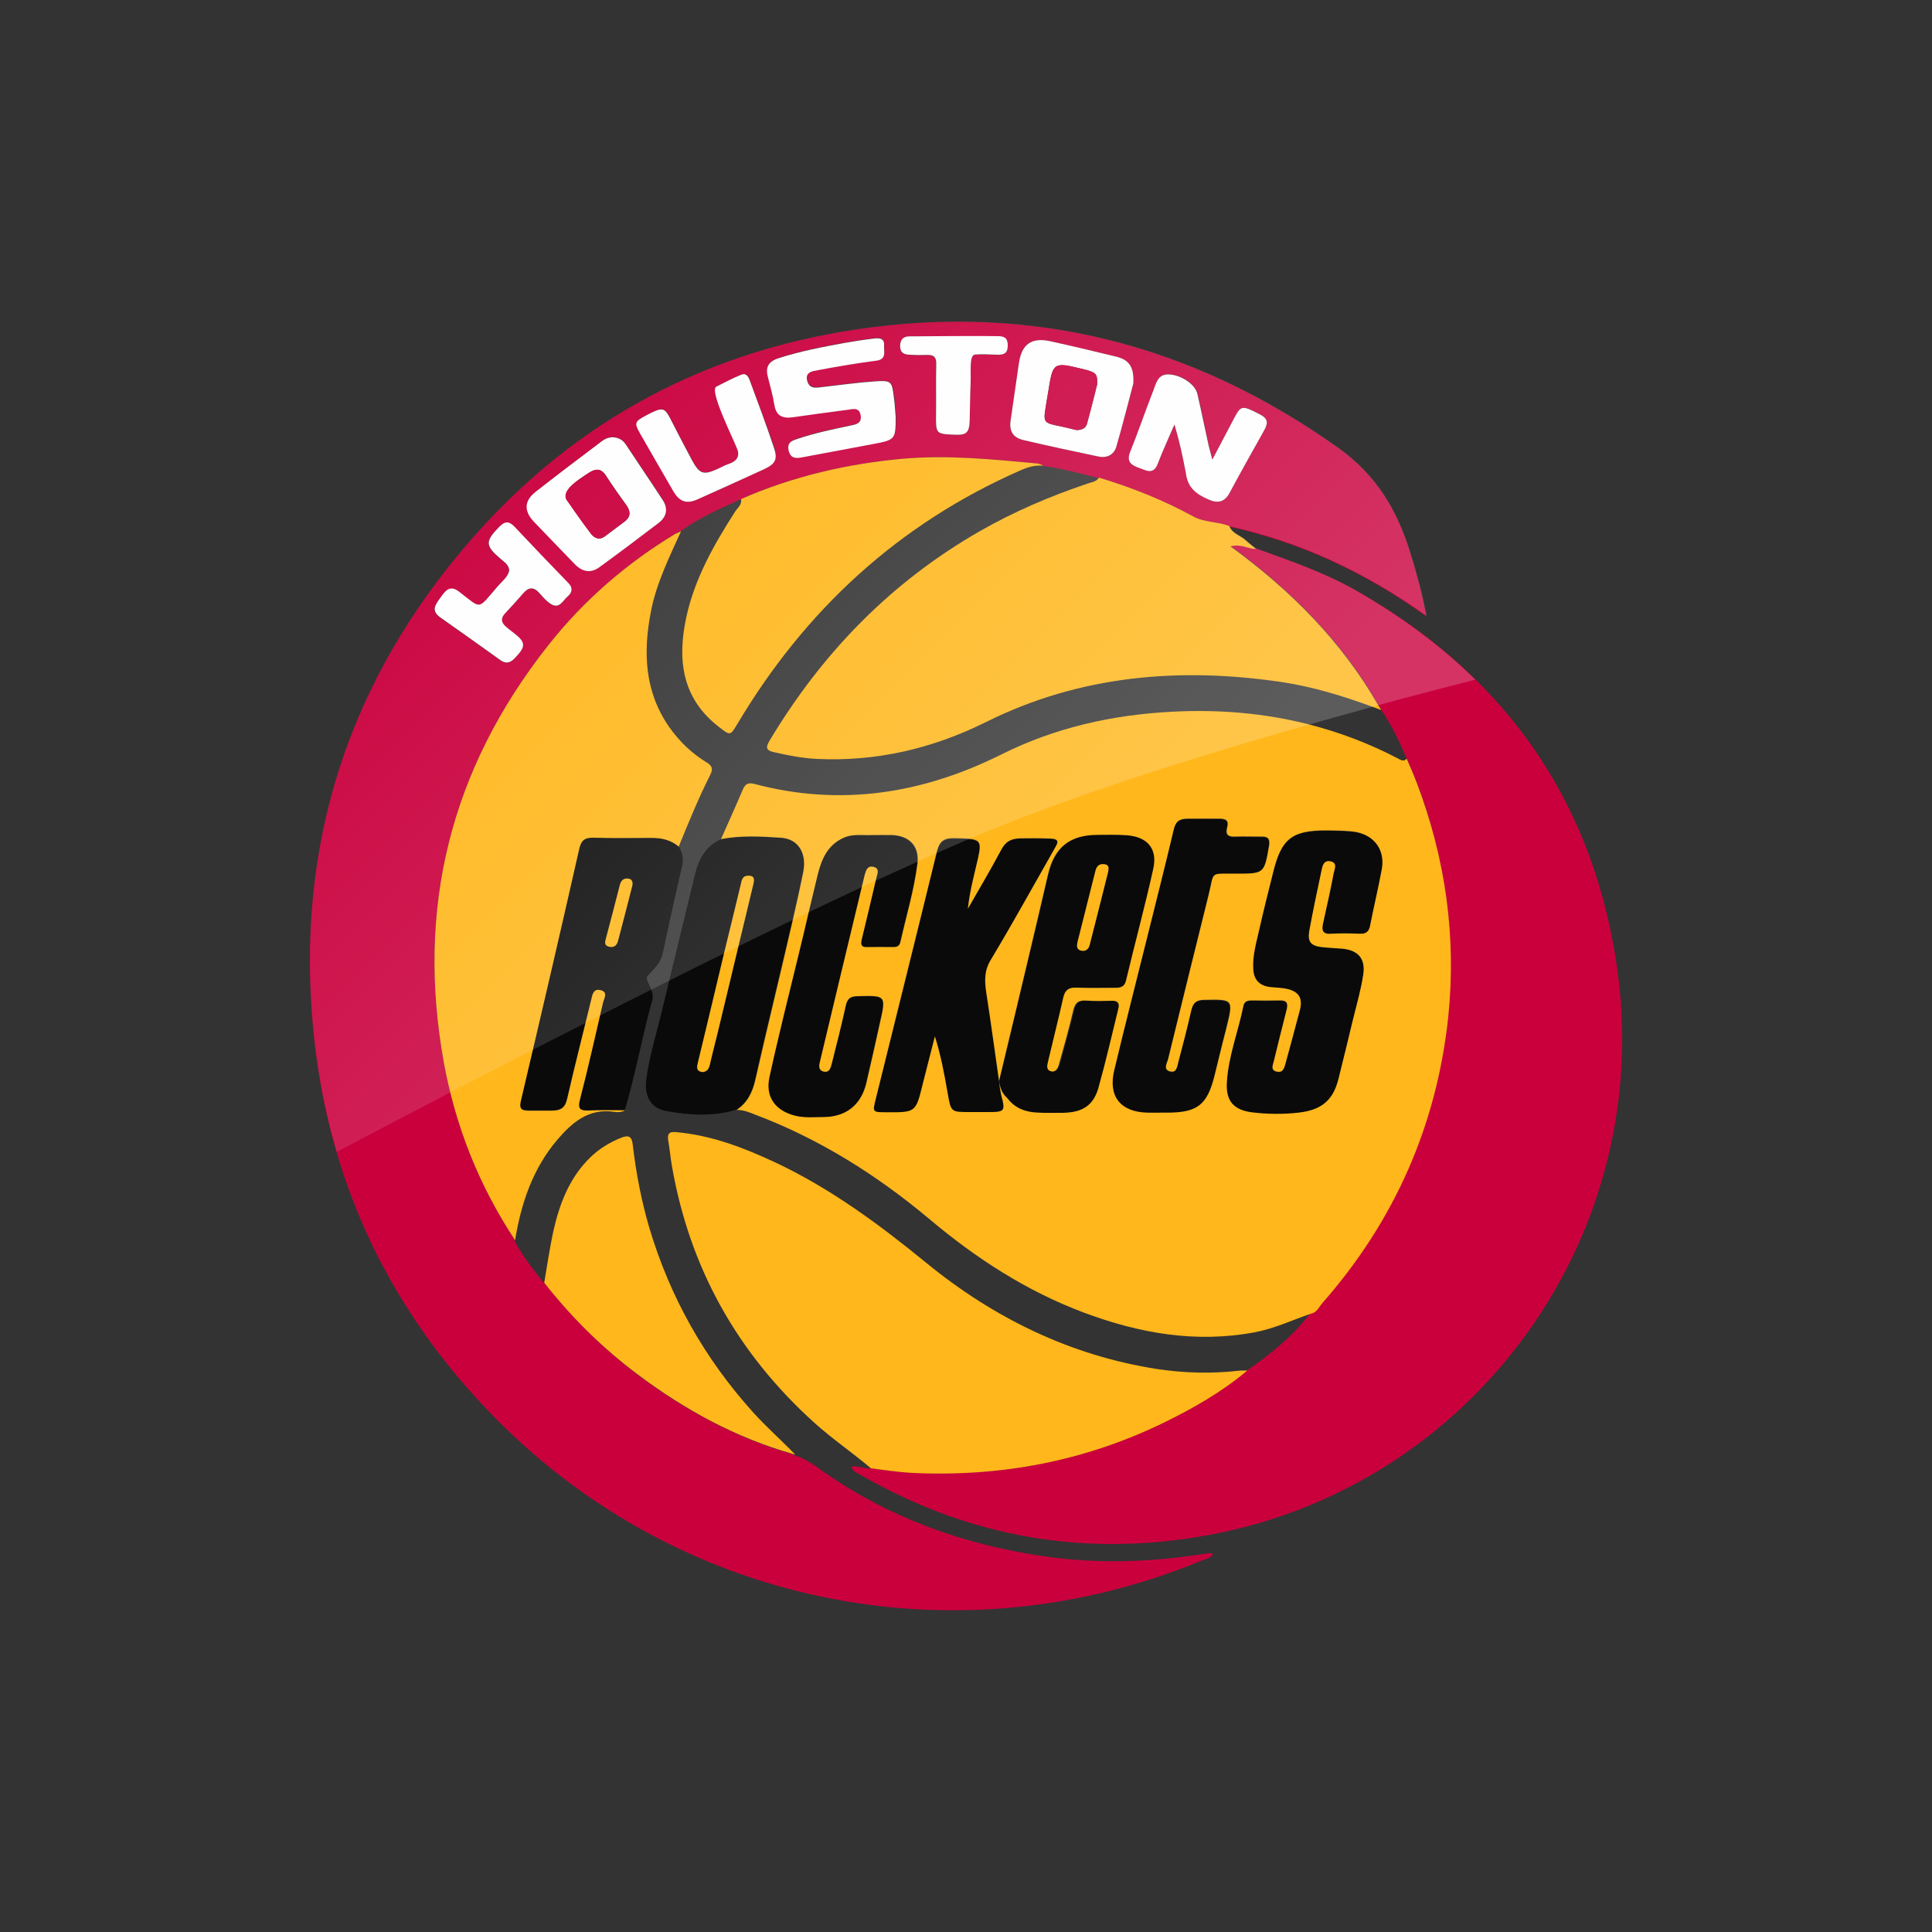 <?xml version="1.0" encoding="utf-8"?>
<!-- Generator: Adobe Illustrator 24.2.0, SVG Export Plug-In . SVG Version: 6.00 Build 0)  -->
<svg version="1.1" id="katman_1" xmlns="http://www.w3.org/2000/svg" xmlns:xlink="http://www.w3.org/1999/xlink" x="0px" y="0px"
	 viewBox="0 0 1000 1000" style="enable-background:new 0 0 1000 1000;" xml:space="preserve">
<rect x="0" y="0" width="1000" height="1000" fill="#333333" stroke="none"/>
<style type="text/css">
	.st0{fill:#CA003D;}
	.st1{fill:#FEFEFE;}
	.st2{fill:#0A0A0A;}
	.st3{fill:#FFB71B;}
	.st4{opacity:0.2;fill-rule:evenodd;clip-rule:evenodd;fill:url(#SVGID_1_);}
</style>
<g>
	<g>
		<g>
			<path class="st0" d="M730,286.4c-6.7-22.1-17.5-40.4-37.3-54.5c-75.4-53.7-158.5-75.1-250-61.3
				c-82.5,12.4-151.1,51.2-204.4,115.2c-62.1,74.5-86.8,160.8-75.1,257.1c2.3,18.4,5.9,36.3,11,53.4c14.6,49.9,40.8,94.4,78,133.4
				c95.9,100.8,241.9,131.2,370.4,77.8c1.8-0.7,4.1-0.9,5.1-3.1c-0.3-0.3-0.5-0.5-0.6-0.5c-1.1,0.1-2.3,0.1-3.4,0.3
				c-27.8,4.4-55.7,5.4-83.6,1.3c-41-6-79.2-19.6-113.4-43.4c-4.9-3.4-9.6-7.1-15.4-8.8c-0.3-0.2-0.5-0.3-0.8-0.5
				c-29.4-8.5-55.9-22.8-80.3-41.1C312,697.9,296,682.1,282,664.2c-0.2,0-0.3-0.1-0.5-0.1c-5.5-7-11.1-14-15.2-21.9
				c0-0.3-0.1-0.6-0.1-0.9c-15.4-23.5-26.4-48.8-33.1-75.8c-1.2-5-2.3-10.1-3.3-15.2c-14.6-80.1,3.5-152.3,53.9-216.2
				c18.3-23.2,40.4-42.3,65.7-57.8c1-0.6,2.1-1,3.1-1.5c9.5-6.9,20.2-11.6,30.8-16.3c0.1,0,0.2,0.1,0.3,0.1c0-0.1,0-0.2,0-0.3
				c26.9-11.8,55-18.3,84.2-20.9c23.2-2.1,46.1,0.4,69.1,2.5c1.1,0.1,2.2,0.7,3.3,1.1c-0.3,0-0.5,0-0.8,0c0.2,0.1,0.3,0.1,0.5,0.2
				c9.7,1.2,19.1,3.9,28.6,6.2c0,0.1,0,0.1,0,0.1c0.1-0.1,0.2-0.2,0.2-0.3c16.9,5.1,33.3,11.6,48.8,20.1c5.8,3.2,12.7,2.6,18.7,5
				c0,0.1,0.1,0.2,0.1,0.3c36.7,8.1,70.1,23.6,101.9,46.4C736,306.6,733,296.5,730,286.4z M293.6,308.9c-2.6,2.2-4.3,6.8-8.9,3.6
				c-2-1.4-3.7-3.4-5.4-5.2c-2.9-3.3-5.7-3.6-8.6-0.1c-3,3.5-6.1,7-9.3,10.3c-2.3,2.5-2.2,4.7,0.3,6.9c1.2,1,2.4,1.9,3.6,2.9
				c6.9,5.2,7,7.3,1,13.5c-2.4,2.5-4.6,3-7.5,0.9c-10.3-7.4-20.7-14.8-31.1-22.1c-5.1-3.6-2.2-6.8,0.2-10.2c2.5-3.5,4.8-6.7,9.7-3
				c11.9,9.1,9.3,9.4,19.9-2.8c2.2-2.6,5.2-4.7,6-8.2c-0.2-3-2.4-4.3-4.3-5.9c-8.4-7-8.4-9.2-0.7-16.9c2.9-2.9,5-2.7,7.7,0.1
				c9.3,9.8,18.6,19.5,27.9,29.3C296.6,304.5,296,306.8,293.6,308.9z M341.1,270.5c-10.1,7.7-20.3,15.3-30.5,22.8
				c-4.5,3.3-9,2.8-12.9-1.3c-7.1-7.4-14.3-14.6-21.3-22.1c-5.2-5.5-5-10.7,0.9-15.4c11.3-8.9,22.9-17.6,34.4-26.3
				c1.5-1.2,3.3-1.9,5.6-2c2.6,0.2,4.9,1.1,6.6,3.6c6.4,9.6,12.9,19.2,19.2,28.9C345.8,263.1,345.3,267.2,341.1,270.5z M395.5,242.8
				c-11.3,5.2-22.7,10.4-34.2,15.5c-6,2.7-9.6,1.3-12.9-4.5c-5.6-9.9-11.4-19.6-17-29.5c-3.2-5.7-2.9-6.2,3.9-9.8
				c7.5-3.9,8.7-3.8,11.6,1.8c3.7,7.2,7.4,14.4,11.2,21.5c4.1,7.6,5.9,8.2,13.7,4.7c1.8-0.8,3.5-1.7,5.3-2.4c3.5-1.2,5.5-3,5-6.5
				c-0.7-3.4-15.3-31.6-11.2-33.6c4.7-2.3,8.4-4.3,13-6.2c2.4-0.9,3.5,0.9,4.2,2.8c4.2,11.6,8.6,23.1,12.6,34.7
				C402.7,237.5,401.5,240,395.5,242.8z M452.2,229.6c-12.3,2.3-24.5,4.6-36.8,6.9c-3.2,0.6-6.2,0.9-7.1-3.5c-1-4.4,2.2-5.2,5.1-6.2
				c8.8-3,17.8-4.8,26.8-6.7c2.8-0.6,6-1,5.4-5.2c-0.7-4.4-3.8-3.4-6.7-3c-9.5,1.3-19.1,2.5-28.6,3.9c-5.3,0.8-8.4-0.8-9.4-6.5
				c-0.8-4.9-2.2-9.7-3.4-14.6c-1.3-5,0.6-7.9,5.6-9.5c11.2-3.6,22.7-5.8,34.2-7.9c5.1-0.9,10.2-1.7,15.4-2.3c2.7-0.3,5.3-0.1,5,3.7
				c-0.2,3.2,1.5,7.1-4.1,7.8c-10.1,1.3-20.1,3-30.1,4.9c-2.6,0.5-6.9,0.8-5.6,5.5c1.2,4.4,4.8,3.5,8.1,3.2c9-1,17.9-2.3,27-2.9
				c8.6-0.5,8.8,0,10,8.6c0.4,3.2,0.6,6.5,0.9,9.8C463.7,227.2,463.4,227.5,452.2,229.6z M521.5,179.3c-0.2,3.5-1.9,4.5-5.3,4.4
				c-4.4-0.1-7.4-0.4-11.4-0.1c-3.4,0-2.3,7.8-2.5,14.6c-0.3,6.5-0.3,13.1-0.5,19.6c-0.2,6.2-1.6,7.6-7.6,7.3
				c-10-0.5-9.9-0.5-9.8-10.6c0.1-8.7-0.1-17.3,0.1-26c0.1-3.6-1.3-4.9-4.7-4.7c-3.1,0.1-6.2,0.1-9.2-0.1c-2.7-0.1-4.8-1-4.8-4.4
				c0-3.5,1.6-5.1,4.8-5.1c7.1-0.1,40.3-0.2,46.4,0C520.9,174.1,521.7,176.1,521.5,179.3z M568.6,236.3c-13-2.7-25.9-5.5-38.8-8.5
				c-5.6-1.3-7.6-4.6-6.7-10.2c1.4-9.9,2.9-19.8,4.3-29.7c1.4-9.8,6.5-13.5,16.1-11.3c11.4,2.5,22.8,5.3,34.2,8
				c6.6,1.6,9.4,5.2,8.9,13.9c-2.5,9.4-5.4,21.1-8.8,32.7C576.7,235.4,573,237.2,568.6,236.3z M653.9,223.5
				c-5.9,10.4-11.8,20.7-17.3,31.3c-2.8,5.3-6.5,5.9-11.4,3.6c-6-2.7-10.5-5.9-11.4-13.6c-2.2-10.9-3.3-15.9-5.9-25.1
				c-3.1,7.2-6.1,13.6-8.6,20.2c-2.3,6.2-6.2,3.5-9.9,2.2c-3.8-1.3-6.4-3.1-4.4-8.1c4.2-10.5,7.9-21.2,12-31.8
				c1.5-3.8,2.3-8.7,8-8.5c6.4,0.2,13.6,5,14.8,9.9c2.2,8.9,4,18,5.9,27c0.4,2,1,4,1.9,7.2c4.2-8.1,7.9-15.2,11.7-22.2
				c3.1-5.9,4-5.8,13.1-1.1C657.2,217.1,655.9,220,653.9,223.5z"/>
			<path class="st0" d="M626.3,794.4c-63.8,11.9-124.3,1.6-180.7-30.9c-1.7-1-4-1.5-5-4.3c3.6-0.9,6.9,1.3,10.2,0.7
				c6.7,0.8,13.4,1.9,20.1,2.2c45.9,2.5,89.8-5.6,131.2-25.8c15.4-7.5,30.3-16,43.5-27.1c12.2-8.4,23.6-17.6,32.6-29.5
				c3.3-0.6,4.3-3.6,6.2-5.7c37.2-42.4,59-91.7,65-147.8c4.4-41.5-1.3-81.8-16-120.9c-1.6-4.3-3.5-8.5-5.3-12.7
				c-3.8-8.7-7.8-17.4-13.2-25.2c-0.5-0.9-1-1.7-1.4-2.5c-18.9-33-45.2-59.4-76.5-82.3c5.6-1.4,9.2,1.6,13.2,1.3
				c17.4,6.3,34.9,12.3,51.1,21.4c23.7,13.4,44.6,28.8,62.4,46.4c39.3,38.7,64.1,87.7,73,147.2C857.6,637.9,764.3,768.6,626.3,794.4
				z"/>
		</g>
		<g>
			<path class="st1" d="M452.9,197.4c-9,0.6-18,1.9-27,2.9c-3.3,0.4-6.9,1.3-8.1-3.2c-1.2-4.7,3-5,5.6-5.5c10-1.9,20.1-3.6,30.1-4.9
				c5.6-0.7,3.9-4.7,4.1-7.8c0.3-3.8-2.4-4-5-3.7c-5.1,0.6-10.3,1.4-15.4,2.3c-11.5,2.1-23,4.3-34.2,7.9c-5,1.6-6.9,4.4-5.6,9.5
				c1.2,4.8,2.6,9.7,3.4,14.6c0.9,5.7,4.1,7.2,9.4,6.5c9.5-1.4,19-2.6,28.6-3.9c2.9-0.4,6-1.4,6.7,3c0.6,4.2-2.6,4.6-5.4,5.2
				c-9,1.9-18.1,3.8-26.8,6.7c-3,1-6.1,1.7-5.1,6.2c1,4.3,3.9,4.1,7.1,3.5c12.3-2.3,24.5-4.6,36.8-6.9c11.2-2.1,11.5-2.4,11.5-13.9
				c-0.3-3.3-0.4-6.5-0.9-9.8C461.7,197.4,461.5,196.8,452.9,197.4z"/>
			<path class="st1" d="M577.7,184.6c-11.4-2.8-22.8-5.5-34.2-8c-9.6-2.1-14.7,1.6-16.1,11.3c-1.4,9.9-2.9,19.8-4.3,29.7
				c-0.8,5.6,1.2,8.9,6.7,10.2c12.9,3,25.9,5.8,38.8,8.5c4.3,0.9,8-0.9,9.2-5.1c3.4-11.6,6.3-23.4,8.8-32.7
				C587.1,189.8,584.3,186.2,577.7,184.6z M567.9,198.9c-1.5,6-3.3,13.3-5.3,20.5c-0.6,2.3-2.8,3.1-5,3.2c-0.6,0-1.1-0.2-1.7-0.3
				c-18-4.7-16.4,0-13.3-19.8c2.4-15.1,2.7-15.1,17.8-11.5C567.3,192.7,568.1,193.3,567.9,198.9z"/>
			<path class="st1" d="M343,258.8c-6.3-9.7-12.8-19.2-19.2-28.9c-1.7-2.5-4-3.4-6.6-3.6c-2.3,0.1-4,0.8-5.6,2
				c-11.5,8.7-23.1,17.4-34.4,26.3c-5.9,4.6-6.1,9.9-0.9,15.4c7,7.4,14.2,14.7,21.3,22.1c4,4.1,8.4,4.7,12.9,1.3
				c10.3-7.5,20.4-15.1,30.5-22.8C345.3,267.2,345.8,263.1,343,258.8z M323.1,270.1c-3.4,2.5-6.7,5.1-10.1,7.6
				c-0.9,0.7-3.9,2.6-7.2-1.6c-4.1-5.3-12.2-17-12.4-17.3c-3.1-4.9,6.1-10.6,11.5-14.1c3.2-2.1,6.1-2.5,8.7,1.4
				c3.4,5.3,7.1,10.5,10.8,15.6C326.6,265,326.3,267.7,323.1,270.1z"/>
			<path class="st1" d="M589.4,242.1c3.7,1.3,7.6,4,9.9-2.2c2.5-6.6,5.5-13,8.6-20.2c2.7,9.3,3.8,14.3,5.9,25.1
				c0.9,7.7,5.4,10.9,11.4,13.6c5,2.3,8.6,1.7,11.4-3.6c5.6-10.5,11.5-20.9,17.3-31.3c2-3.5,3.3-6.4-1.6-8.9
				c-9-4.7-9.9-4.9-13.1,1.1c-3.7,7-7.4,14.1-11.7,22.2c-0.9-3.3-1.4-5.2-1.9-7.2c-2-9-3.8-18-5.9-27c-1.2-4.9-8.5-9.7-14.8-9.9
				c-5.7-0.2-6.5,4.7-8,8.5c-4.1,10.5-7.8,21.3-12,31.8C583,239,585.6,240.8,589.4,242.1z"/>
			<path class="st1" d="M388,196.7c-0.7-1.9-1.9-3.7-4.2-2.8c-4.6,1.8-8.3,3.9-13,6.2c-4.2,2,10.5,30.2,11.2,33.6
				c0.6,3.5-1.5,5.3-5,6.5c-1.8,0.6-3.5,1.6-5.3,2.4c-7.7,3.5-9.6,2.9-13.7-4.7c-3.8-7.1-7.5-14.3-11.2-21.5
				c-2.9-5.5-4-5.7-11.6-1.8c-6.8,3.6-7.1,4.1-3.9,9.8c5.6,9.9,11.4,19.7,17,29.5c3.3,5.8,6.9,7.2,12.9,4.5
				c11.4-5.1,22.8-10.3,34.2-15.5c6-2.8,7.3-5.2,5.1-11.4C396.6,219.7,392.2,208.2,388,196.7z"/>
			<path class="st1" d="M266.3,272.6c-2.7-2.8-4.8-3-7.7-0.1c-7.6,7.7-7.6,9.9,0.7,16.9c1.9,1.6,4.1,3,4.3,5.9
				c-0.8,3.5-3.8,5.6-6,8.2c-10.6,12.2-8,12-19.9,2.8c-4.9-3.8-7.2-0.5-9.7,3c-2.4,3.4-5.2,6.6-0.2,10.2
				c10.4,7.3,20.8,14.7,31.1,22.1c2.9,2.1,5.1,1.6,7.5-0.9c6-6.2,5.9-8.3-1-13.5c-1.2-0.9-2.5-1.9-3.6-2.9c-2.5-2.2-2.7-4.4-0.3-6.9
				c3.2-3.4,6.3-6.8,9.3-10.3c3-3.5,5.7-3.3,8.6,0.1c1.7,1.9,3.3,3.8,5.4,5.2c4.6,3.2,6.4-1.4,8.9-3.6c2.4-2,3-4.4,0.6-6.9
				C284.9,292.2,275.5,282.4,266.3,272.6z"/>
			<path class="st1" d="M517.1,174c-6.1-0.2-39.3,0-46.4,0.1c-3.2,0-4.8,1.7-4.8,5.1c0,3.4,2.1,4.3,4.8,4.4c3.1,0.2,6.2,0.2,9.2,0.1
				c3.4-0.1,4.8,1.1,4.7,4.7c-0.2,8.7,0,17.3-0.1,26c-0.1,10.2-0.2,10.2,9.8,10.6c5.9,0.3,7.4-1.1,7.6-7.3
				c0.2-6.5,0.2-13.1,0.5-19.6c0.2-6.8-0.8-14.6,2.5-14.6c4-0.3,7,0,11.4,0.1c3.4,0.1,5.2-0.8,5.3-4.4
				C521.7,176.1,520.9,174.1,517.1,174z"/>
		</g>
		<g>
			<path class="st2" d="M404.3,433.7c-10.3-0.7-20.8-1.3-31.1,0.7c-8,3.5-11.6,10.4-13.5,18.3c-4.4,18.3-8.9,36.5-13.3,54.8
				c-1,4.3-2,8.6-3.1,12.9c-2.9,12.5-6.9,24.8-8.7,37.6c-1.3,9.1,2,15.5,10,17c12.1,2.3,24.4,3,36.5-0.6c5.6-3.7,8.3-9.1,9.7-15.6
				c5.4-24.2,11.3-48.3,17-72.5c0.8-3.4,1.6-6.8,2.4-10.3c1.9-8.2,3.8-16.4,5.4-24.7C417.7,441.7,413.2,434.3,404.3,433.7z
				 M371.5,534.5c-1.3,5.4-2.7,10.8-4,16.3c-0.5,2.3-1.4,4-4,4.2c-3.4-0.6-2.8-2.8-2.2-5.2c4.5-18.7,8.9-37.5,13.4-56.2
				c0-0.2,0.1-0.4,0.1-0.5c2.8-11.8,5.7-23.6,8.6-35.4c0.5-1.9,0.8-4,3.2-4.2c4.5-0.4,3.8,2.4,3.1,5.3c-2.5,10.4-5,20.8-7.5,31.1
				C378.7,504.7,375.1,519.6,371.5,534.5z"/>
			<path class="st2" d="M351.3,438.1c-4-3.4-8.8-4.5-14-4.5c-10,0-20.1,0.2-30.1-0.1c-4.4-0.1-6.3,1.3-7.4,5.8
				c-7.9,34.7-15.9,69.4-24.1,104c-2,8.6-4,17.3-6.1,25.9c-1,4.1-0.3,5.5,4.1,5.5c3.8,0,7.4,0,11.6,0c4.8,0,7.1-1.3,8.2-6.2
				c3-13.1,6.3-26.2,9.5-39.2c1-3.9,2-7.9,2.9-11.8c0.7-2.8,1.3-5.9,4.8-5.1c4.2,1,1.8,4.3,1.3,6.6c-0.5,2.2-1,4.3-1.5,6.5
				c-3.4,14.5-6.7,29.1-10.4,43.5c-1.3,5.1,0.4,5.9,4.8,5.7c6.2-0.3,12.3-0.1,18.5-0.1c5.6-18.7,8.9-38,14.2-56.8
				c0.6-2,0.1-4-0.6-5.8c-1.2-3-3-5.5-1.8-6.9c3.4-3.7,6.8-6.7,7.9-11.9c3.1-14.8,6.4-29.6,9.8-44.3
				C353.9,445.1,353.5,441.5,351.3,438.1z M313.7,485.4c2.4-9.1,4.7-18.2,7.1-27.3c0.6-2.3,1.9-3.8,4.5-3.4c1.9,0.3,2.4,1.7,2,3.5
				c-2.5,9.6-5,19.3-7.5,28.9c-0.7,2.4-2.6,3.3-5,2.5C312.5,489,313.2,487.1,313.7,485.4z"/>
			<path class="st2" d="M692.9,558.5c2.5-10.1,5-20.2,7.4-30.3c1.9-7.9,4.2-15.7,5.4-23.6c1.3-8.4-2.8-12.7-11.1-13.5
				c-3.5-0.3-6.9-0.4-10.4-0.8c-5.7-0.7-7.5-2.8-6.4-8.5c1.9-10.4,4.1-20.8,6.3-31.1c0.5-2.4,1.1-5.5,4.5-4.8c4,0.7,2.2,4,1.8,6.1
				c-1.7,8.7-3.6,17.4-5.5,26c-0.8,3.8-0.1,5.7,4.4,5.4c4.8-0.4,9.7-0.2,14.5,0c3.3,0.1,4.8-1.1,5.5-4.4c1.9-9.6,4.1-19.2,6-28.9
				c1.8-9.5-3.4-17.2-13-19.2c-4.3-0.9-15.2-0.9-16.1-0.9c-17.4,0-22.9,4.3-27.1,21.2c-2.6,10.3-5.1,20.6-7.5,30.9
				c-1.5,6.6-3.4,13.1-2.9,20c0.4,5.5,3.4,8.4,8.7,9c2.9,0.4,5.8,0.3,8.6,0.9c6.3,1.5,8.4,4.9,6.8,11c-2.4,9.3-5,18.6-7.5,27.9
				c-0.6,2.4-1.5,4.7-4.6,3.9c-3.1-0.8-2-3.2-1.5-5.2c2.2-9,4.4-18,6.7-26.9c0.8-3.1,0.1-4.8-3.5-4.7c-4.8,0.1-9.6,0.1-14.5,0
				c-2.1,0-3.9,0.4-4.4,2.8c-2.6,13.4-7.8,26.3-8.6,40c-0.5,9.6,3.9,14,13.5,15.2c7.9,0.9,15.7,1,23.6,0.1
				C683.9,574.8,690.1,569.8,692.9,558.5z"/>
			<path class="st2" d="M512.8,496.9c11.3-18.8,21.9-38.1,32.8-57.2c1.7-2.9,3.6-5.4-2.4-5.5c-5.5-0.1-9.5-0.1-15-0.1
				c-4.9,0.1-7.7,1.5-10,5.8c-5.5,10.3-11.5,20.4-17.3,30.6c0.7-7.6,2.5-14.8,4.3-22c3.4-14.3,3.4-14-11.3-14.3
				c-5.5-0.1-7.7,1.7-9,7c-10.4,42.7-21,85.3-31.6,127.9c-1.7,6.9-1.7,6.9,5.5,7c15.2,0.1,15.2,0.1,18.8-14.6
				c2-8.3,4.2-16.5,6.3-24.7c3.1,9.9,4.9,19.6,6.6,29.4c1.7,9.7,1.7,9.8,11.4,9.8c3.3,0,6.6,0,9.8,0c8.5,0,8.8-0.5,6.5-9
				c-0.5-2.8-0.9-4.1-1.1-7.1c-2.2-15.2-4.3-30.5-6.6-45.7C509.5,507.9,509.3,502.6,512.8,496.9z"/>
			<path class="st2" d="M583.4,432.4c-5-0.3-10-0.2-15-0.2c-14.5,0-22.5,6.4-25.8,20.6c-3.2,13.5-6.3,27-9.5,40.5
				c-5.3,22.1-10.6,44.2-15.8,66.2c0.7,6.2,3.6,8,4.4,9.1c4,5.1,9.5,7,15.7,7.3c4.2,0.2,8.5,0.1,12.7,0.1c10.5,0,16.4-3.8,19.2-13.9
				c3.7-13.2,6.7-26.5,10-39.8c0.7-2.9-0.1-4.4-3.3-4.3c-4.4,0.1-8.9,0.3-13.3-0.1c-4-0.3-5.8,1.2-6.7,5.1
				c-2.2,9.4-4.9,18.6-7.4,27.9c-0.6,2.1-1.8,4.4-4.4,3.5c-2.3-0.8-1.6-3.2-1.2-5.1c2.6-11.1,5.4-22.1,7.9-33.2
				c0.8-3.7,2.8-5,6.5-4.9c6.7,0.2,13.5,0,20.3,0.1c2.7,0,4.8-0.5,5.6-3.7c4.7-19.3,9.8-38.4,14.1-57.8
				C599.4,439.4,594.1,433.2,583.4,432.4z M573.7,451.1c-3.2,12.7-6.4,25.4-9.6,38c-0.5,2-1.9,3.5-4.2,3c-2.7-0.5-2.5-2.6-2-4.5
				c3.1-12.3,6.2-24.6,9.3-36.9c0.6-2.3,1.8-3.7,4.5-3.4C574.2,447.6,573.9,449.3,573.7,451.1z"/>
			<path class="st2" d="M443.6,515.8c-3.5,0.1-5.1,1.3-5.8,4.8c-2.2,10-4.7,19.9-7.2,29.8c-0.5,2.2-1.1,5.1-4.3,4.4
				c-3.2-0.8-2.2-3.7-1.7-5.9c7.6-31.9,15.2-63.7,22.8-95.5c0.6-2.5,1.4-5.4,4.7-4.5c3.3,0.9,1.9,3.6,1.3,5.8
				c-2.5,10.5-4.9,21-7.5,31.5c-0.7,2.8-0.5,4.4,3,4.2c4.4-0.2,8.9-0.1,13.3-0.1c1.9,0,3.2-0.5,3.7-2.7c3.1-13.5,7.1-26.9,8.8-40.6
				c1.1-8.9-4.2-14.3-13.1-14.7c-3.1-0.1-6.2,0-10.6,0c-4.1,0.2-9.6-0.9-14.7,1.5c-8.2,3.8-11.3,11.1-13.3,19.2
				c-3.4,14.2-6.9,28.5-10.3,42.7c-4.9,20.6-10.1,41.1-14.7,61.8c-2.3,10.4,3,17.5,13.3,20.1c4.8,1.2,9.6,0.7,14.4,0.7
				c11.9,0.1,19.8-6.2,22.5-17.6c2.4-10.3,4.8-20.6,7-31C458.7,515.2,458.6,515.3,443.6,515.8z"/>
			<path class="st2" d="M622.9,517.8c-4.2,0.1-5.6,1.8-6.5,5.5c-2,8.8-4.4,17.6-6.6,26.4c-0.6,2.5-0.9,6.3-4.7,5
				c-3.3-1.2-1.1-4.3-0.6-6.5c6.9-28.3,13.9-56.5,20.9-84.7c3.1-12.6,0.2-11,14.1-11c14.7-0.1,14.6,0,17.2-14.5
				c0.6-3.2-0.2-4.8-3.7-4.7c-4.6,0.1-9.3-0.2-13.9,0c-3.6,0.2-5.1-1.2-4.1-4.7c1-3.7-0.6-4.6-4.1-4.6c-6-0.1-10.6-0.1-16.2,0
				c-4.6,0-6.4,1.5-7.4,5.8c-4.4,18.6-9.1,37.1-13.7,55.6c-5.7,23-11.6,46-17.1,69c-3.2,13.4,3.3,21.4,17,21.8c2.5,0.1,5,0,7.5,0
				c0,0,0,0,0,0c1,0,1.9,0,2.9,0c15.7,0,20.9-4,24.6-19.3c2-8,3.9-16.1,5.9-24.1C638.3,517.3,638.3,517.5,622.9,517.8z"/>
		</g>
		<path class="st0" d="M560.4,191c-15.1-3.7-15.4-3.7-17.8,11.5c-3.1,19.8-4.6,15.1,13.3,19.8c0.6,0.1,1.1,0.3,1.7,0.3
			c2.3-0.1,4.4-0.9,5-3.2c2-7.2,3.8-14.5,5.3-20.5C568.1,193.3,567.3,192.7,560.4,191z"/>
		<path class="st0" d="M313.5,246.1c-2.5-3.9-5.4-3.5-8.7-1.4c-5.3,3.5-14.6,9.2-11.5,14.1c0.2,0.3,8.3,12,12.4,17.3
			c3.2,4.2,6.3,2.2,7.2,1.6c3.4-2.5,6.8-5.1,10.2-7.6c3.3-2.4,3.5-5.1,1.2-8.4C320.5,256.6,316.9,251.4,313.5,246.1z"/>
		<g>
			<path class="st3" d="M733.4,405.4c-1.6-4.3-3.5-8.5-5.3-12.7c-1.6,1.8-3.2,0.6-4.7-0.2c-15-7.8-30.4-13.6-46.1-17.6
				c-22.8-5.8-46.5-7.8-70.8-6.5c-30.8,1.6-60.3,8.2-88,22c-40.8,20.4-83.2,27.2-127.9,15.4c-2.9-0.8-4.7-0.3-6,2.6
				c-3.7,8.7-7.6,17.3-11.4,25.9c10.3-2,20.8-1.4,31.1-0.7c8.9,0.6,13.4,8,11.5,17.8c-1.7,8.2-3.5,16.5-5.4,24.7
				c-0.8,3.4-1.6,6.8-2.4,10.3c-5.6,24.2-11.5,48.3-17,72.5c-1.5,6.5-4.1,11.9-9.7,15.6c3.4-0.1,6.4,1.2,9.5,2.4
				c33.4,12.6,63.2,31.4,90.4,54.2c24.1,20.3,50.2,37.2,79.8,48.3c28.6,10.7,57.9,15.9,88.4,10.2c10.1-1.9,19.4-6.3,29-9.6
				c3.3-0.6,4.3-3.6,6.2-5.7c37.2-42.4,59-91.7,65-147.8C753.9,484.8,748.2,444.5,733.4,405.4z M426,578.2c-4.8,0-9.6,0.5-14.4-0.7
				c-10.3-2.6-15.6-9.7-13.3-20.1c4.5-20.7,9.7-41.2,14.7-61.8c1.9-7.8,3.8-15.6,5.6-23.5c1.5-6.4,3.1-12.8,4.6-19.2
				c2-8.1,5.1-15.5,13.3-19.2c5.1-2.4,10.6-1.2,14.7-1.5c4.4,0,7.5-0.1,10.6,0c8.6,0.4,13.7,5.3,13.2,13.6c0,0.4-0.1,0.7-0.1,1.1
				c-1.7,13.8-5.8,27.1-8.8,40.6c-0.5,2.2-1.8,2.7-3.7,2.7c-4.4,0-8.9-0.1-13.3,0c-3.5,0.2-3.7-1.4-3-4.2
				c2.5-10.1,4.8-20.2,7.2-30.3c0.1-0.4,0.2-0.8,0.3-1.2c0.5-2.2,1.9-4.9-1.4-5.8c-3.3-0.9-4.1,2.1-4.7,4.5
				c-0.5,1.9-0.9,3.9-1.4,5.8c-7.2,29.9-14.4,59.8-21.5,89.7c-0.5,2.1-1.5,5.1,1.7,5.9c3.1,0.8,3.7-2.2,4.3-4.4
				c2.5-9.9,5-19.8,7.2-29.8c0.8-3.5,2.3-4.7,5.8-4.8c15-0.4,15.1-0.5,11.9,13.8c-2.3,10.3-4.6,20.7-7,31
				C445.8,572,437.8,578.2,426,578.2z M549.9,576c-4.2,0-8.5,0.1-12.7-0.1c-6.2-0.2-11.7-2.1-15.7-7.3c-0.9-1.1-3.7-2.9-4.4-9.1
				c0.3,3,0.6,4.3,1.1,7.1c2.3,8.5,1.9,9-6.5,9c-3.3,0-6.6,0-9.8,0c-9.7,0-9.7,0-11.4-9.8c-1.7-9.8-3.5-19.5-6.6-29.4
				c-2.1,8.2-4.2,16.5-6.3,24.7c-3.6,14.7-3.6,14.7-18.8,14.6c-7.2,0-7.3,0-5.5-7c10.5-42.5,21.1-84.9,31.5-127.4
				c0-0.2,0.1-0.3,0.1-0.5c1.3-5.3,3.5-7.1,9-7c3,0.1,5.4,0.1,7.3,0.3c7.3,0.6,6.8,2.7,4.1,14.1c-1.7,7.2-3.5,14.4-4.3,22.1
				c5.8-10.2,11.8-20.2,17.3-30.6c2.3-4.3,5.1-5.7,10-5.8c5.5-0.1,9.6-0.1,15,0.1c5.9,0.1,4,2.6,2.4,5.5
				c-10.9,19.1-21.5,38.4-32.8,57.2c-3.5,5.7-3.3,11-2.4,17c2.4,15.2,4.4,30.5,6.6,45.7c5.3-22.1,10.6-44.1,15.8-66.2
				c3.2-13.5,6.4-27,9.5-40.5c3.3-14.2,11.3-20.6,25.8-20.6c5,0,10-0.2,15,0.2c10.7,0.8,16.1,7,13.7,17.5
				c-4.3,19.4-9.5,38.5-14.1,57.8c-0.8,3.2-2.8,3.7-5.6,3.7c-6.8,0-13.5,0.2-20.3-0.1c-3.7-0.1-5.6,1.2-6.5,4.9
				c-2.5,11.1-5.3,22.1-7.9,33.2c-0.4,1.8-1.2,4.3,1.2,5.1c2.6,0.9,3.8-1.4,4.4-3.5c2.6-9.3,5.2-18.5,7.4-27.9
				c0.9-4,2.7-5.4,6.7-5.1c4.4,0.3,8.9,0.2,13.3,0.1c3.2-0.1,4.1,1.4,3.3,4.3c-3.3,13.3-6.3,26.6-10,39.8
				C566.3,572.1,560.4,575.9,549.9,576z M628.7,556.6c-3.8,15.3-8.9,19.3-24.6,19.3h-2.9v0c-2.5,0-5,0.1-7.5,0
				c-13.7-0.4-20.2-8.4-17-21.8c5.5-23.1,11.4-46,17.1-69c4.6-18.5,9.3-37,13.7-55.6c1-4.3,2.8-5.8,7.4-5.8c5.6,0,10.2,0,16.2,0
				c3.5,0,5.1,0.9,4.1,4.6c-1,3.5,0.5,4.9,4.1,4.7c4.6-0.2,9.3,0,13.9,0c3.4-0.1,4.2,1.5,3.7,4.7c-2.5,14.5-2.5,14.5-17.2,14.5
				c-13.9,0.1-11-1.5-14.1,11c-7,28.2-14,56.5-20.9,84.7c-0.5,2.2-2.7,5.4,0.6,6.5c3.8,1.3,4-2.5,4.7-5c2.3-8.8,4.6-17.5,6.6-26.4
				c0.9-3.7,2.3-5.4,6.5-5.5c15.4-0.3,15.4-0.5,11.7,14.7C632.6,540.5,630.7,548.6,628.7,556.6z M715.2,450
				c-1.8,9.7-4.1,19.2-6,28.9c-0.6,3.3-2.1,4.6-5.5,4.4c-4.8-0.2-9.7-0.3-14.5,0c-4.5,0.4-5.3-1.6-4.4-5.4c1.9-8.7,3.9-17.3,5.5-26
				c0.4-2.1,2.2-5.4-1.8-6.1c-3.4-0.6-4,2.4-4.5,4.8c-2.2,10.4-4.4,20.7-6.3,31.1c-1,5.7,0.7,7.8,6.4,8.5c3.4,0.4,6.9,0.5,10.4,0.8
				c8.4,0.7,12.4,5.1,11.1,13.5c-1.2,8-3.5,15.8-5.4,23.6c-2.4,10.1-4.9,20.2-7.4,30.3c-2.8,11.3-9,16.2-20.7,17.5
				c-7.9,0.9-15.8,0.8-23.6-0.1c-9.6-1.1-14-5.6-13.5-15.2c0.7-13.8,5.9-26.6,8.6-40c0.5-2.4,2.2-2.8,4.4-2.8
				c4.8,0.1,9.6,0.1,14.5,0c3.6-0.1,4.3,1.5,3.5,4.7c-2.3,9-4.5,17.9-6.7,26.9c-0.5,2-1.7,4.4,1.4,5.2c3.1,0.8,3.9-1.4,4.6-3.9
				c2.5-9.3,5.1-18.6,7.5-27.9c1.6-6.2-0.5-9.6-6.8-11c-2.8-0.6-5.7-0.6-8.6-0.9c-5.3-0.7-8.3-3.5-8.7-9c-0.5-6.9,1.4-13.4,2.9-20
				c2.3-10.3,4.9-20.6,7.5-30.9c4.2-16.9,9.7-21.2,27.1-21.2c1,0,11.8,0,16.1,0.9C711.8,432.7,717,440.4,715.2,450z"/>
			<path class="st3" d="M714.9,367.5c-1.5-0.6-3.1-1.1-4.6-1.7c-15.3-5.6-30.9-10.4-47.1-12.8c-52.9-7.8-104.4-3.4-152.8,20.7
				c-27.8,13.8-56.8,20.6-87.7,19.1c-7.5-0.4-14.9-1.8-22.2-3.5c-4.1-0.9-4.2-2.5-2.2-5.9c27.2-45.4,62.9-82.2,109.1-108.6
				c17.7-10.1,36.2-18,55.5-24.5c2-0.7,4.4-0.9,5.7-2.8c0.1-0.1,0.2-0.2,0.2-0.3c16.9,5.1,33.3,11.6,48.8,20.1
				c5.8,3.2,12.7,2.6,18.7,5c0,0.1,0.1,0.2,0.1,0.3c1.6,3.8,5.8,4.6,8.5,7.2c1.6,1.5,3.5,2.9,5.2,4.3c-4,0.2-7.6-2.8-13.2-1.3
				c31.4,22.9,57.6,49.4,76.5,82.3C713.9,365.8,714.4,366.6,714.9,367.5z"/>
			<path class="st3" d="M602.1,736.5c15.4-7.5,30.3-16,43.5-27.1c-1.5,0-3.1-0.1-4.6,0.1c-14.1,1.6-28.1,1.2-42.1-0.9
				c-45-7-84.5-26.4-119.4-54.9c-24.6-20.1-49.9-38.8-78.8-52.3c-16.1-7.5-32.7-13.8-50.6-15.4c-3.9-0.4-4.8,0.9-4.2,4.5
				c0.8,4.3,1.1,8.8,1.9,13.1c9.2,52.9,34,97,73.8,132.9c9.3,8.4,19.7,15.4,29.2,23.5c6.7,0.8,13.4,1.9,20.1,2.3
				C516.8,764.7,560.7,756.6,602.1,736.5z"/>
			<path class="st3" d="M283.7,334.1c-50.5,63.9-68.5,136.1-53.9,216.2c6,32.7,18.1,63.2,36.4,91c0.1,0.2,0.3,0.5,0.4,0.7
				c3.1-19.1,9.1-37,21.8-52c7.7-9,16.3-16.5,29.5-14.5c1.9,0.3,3.9,0.2,5.6-0.8c-6.2,0-12.3-0.2-18.5,0.1c-4.5,0.2-6.2-0.6-4.8-5.7
				c4.3-16.6,8-33.3,11.9-50c0.5-2.3,2.9-5.6-1.3-6.6c-3.6-0.9-4.2,2.3-4.8,5.1c-4.1,17-8.5,34-12.4,51.1c-1.1,4.9-3.4,6.2-8.2,6.2
				c-4.1,0-7.8,0-11.6,0c-4.5,0-5.1-1.4-4.1-5.5c10.2-43.3,20.3-86.6,30.1-130c1-4.5,2.9-5.9,7.4-5.8c10,0.3,20.1,0.1,30.1,0.1
				c5.1,0,9.9,1,14,4.5c5.1-12.5,10.2-25,16.3-37.1c1.6-3.1,1-4.8-1.9-6.5c-7.7-4.7-14-10.8-19.2-18.1
				c-12.9-18.4-13.7-38.8-9.6-59.9c2.8-14.7,9.5-28.1,15.6-41.6c0,0,0,0,0,0c-1,0.5-2.1,0.9-3.1,1.4
				C324.1,291.7,302,310.9,283.7,334.1z"/>
			<path class="st3" d="M536.9,239.9c-23-2.1-45.9-4.5-69.1-2.5c-29.2,2.6-57.3,9.1-84.2,20.9c0,0.1,0,0.2,0,0.3
				c0.4,2.7-1.9,4.3-3.1,6.2c-10.9,17-20.8,34.4-25.2,54.3c-4.8,22-2.6,42.3,17,57.3c5.7,4.4,5.7,4.4,9.3-1.6
				c35.2-59.1,83.4-103.6,146.7-131.4c3.6-1.6,7.1-2.6,10.9-2.4c0.3,0,0.5,0,0.8,0C539.1,240.6,538,240,536.9,239.9z"/>
			<path class="st3" d="M330.2,711.5c24.4,18.3,50.8,32.7,80.3,41.1c0.4,0.1,0.7,0.2,1.1,0.3c-7.2-7.5-15-14.3-22-22.1
				c-24.9-27.7-42.7-59.2-53.4-94.9c-4.2-14.2-7-28.8-8.7-43.5c-0.5-4.3-2.2-5-6-3.5c-6,2.4-11.4,5.7-16,10.2
				c-10.8,10.5-15.9,24-19.1,38.2c-1.9,8.8-3.2,17.7-4.7,26.6c0.1,0.1,0.2,0.2,0.2,0.3C296,682.1,312,697.9,330.2,711.5z"/>
			<path class="st3" d="M386.7,453.3c-2.4,0.2-2.8,2.3-3.2,4.2c-2.8,11.8-5.7,23.6-8.6,35.4c-4.5,18.9-9,37.8-13.6,56.8
				c-0.6,2.5-1.2,4.6,2.2,5.2c2.7-0.2,3.5-1.9,4-4.2c1.2-5.4,2.7-10.9,4-16.3c6.1-25.3,12.1-50.6,18.2-75.8
				C390.4,455.7,391.2,452.9,386.7,453.3z"/>
			<path class="st3" d="M325.3,454.8c-2.6-0.4-3.9,1-4.5,3.4c-2.3,9.1-4.7,18.2-7.1,27.3c-0.4,1.7-1.2,3.6,1.1,4.4
				c2.4,0.8,4.3-0.1,5-2.6c2.6-9.6,5-19.3,7.5-28.9C327.6,456.5,327.2,455.1,325.3,454.8z"/>
			<path class="st3" d="M559.8,492.1c2.3,0.4,3.7-1,4.2-3c3.3-12.7,6.4-25.3,9.6-38c0.3-1.8,0.5-3.5-2.1-3.8
				c-2.7-0.3-3.9,1.1-4.5,3.4c-3.1,12.3-6.2,24.6-9.3,36.9C557.3,489.5,557.1,491.6,559.8,492.1z"/>
		</g>
	</g>
	<linearGradient id="SVGID_1_" gradientUnits="userSpaceOnUse" x1="567.827" y1="547.537" x2="271.166" y2="250.876">
		<stop  offset="0.136" style="stop-color:#FFFFFF"/>
		<stop  offset="1" style="stop-color:#FFFFFF;stop-opacity:0.2"/>
	</linearGradient>
	<path class="st4" d="M763.6,351.8c-16.2,4.1-33,8.5-50.2,13.2c-1,0.3-2.1,0.6-3.1,0.9c-10.9,3-21.9,6-33,9.2
		c-62.7,17.8-126.6,38.2-176.3,59.4c-1.3,0.5-2.5,1.1-3.7,1.6c-4.1,1.8-8.3,3.6-12.6,5.5c-3.2,1.4-6.4,2.8-9.6,4.3
		c-7,3.2-14.3,6.5-21.7,9.9c-2.4,1.1-4.8,2.2-7.2,3.3c-8.9,4.2-18.1,8.5-27.5,13c-2.8,1.3-5.5,2.7-8.3,4c-9.2,4.4-18.6,9-28,13.6
		c-2.5,1.2-5,2.5-7.5,3.7c-9.4,4.6-18.9,9.3-28.4,14.1c-3.1,1.6-6.2,3.1-9.3,4.7c-8.9,4.4-17.7,8.9-26.5,13.4
		c-2.5,1.3-5,2.5-7.5,3.8c-9.2,4.7-18.3,9.3-27.3,13.9c-14.6,7.5-29,14.9-42.8,22.1c-21,10.9-40.9,21.4-58.8,30.8
		c-5-17.2-8.7-35-11-53.4c-11.8-96.3,12.9-182.6,75.1-257.1c53.3-64,121.9-102.8,204.4-115.2c91.5-13.8,174.6,7.6,250,61.3
		c19.7,14,30.5,32.4,37.3,54.5c3.1,10.1,6,20.2,8.3,32.5c-31.8-22.7-65.2-38.3-101.9-46.4c1.6,3.8,5.8,4.6,8.5,7.2
		c1.6,1.5,3.5,2.9,5.2,4.3c17.4,6.3,34.9,12.3,51.1,21.4C724.9,318.8,745.8,334.2,763.6,351.8z"/>
</g>
</svg>
